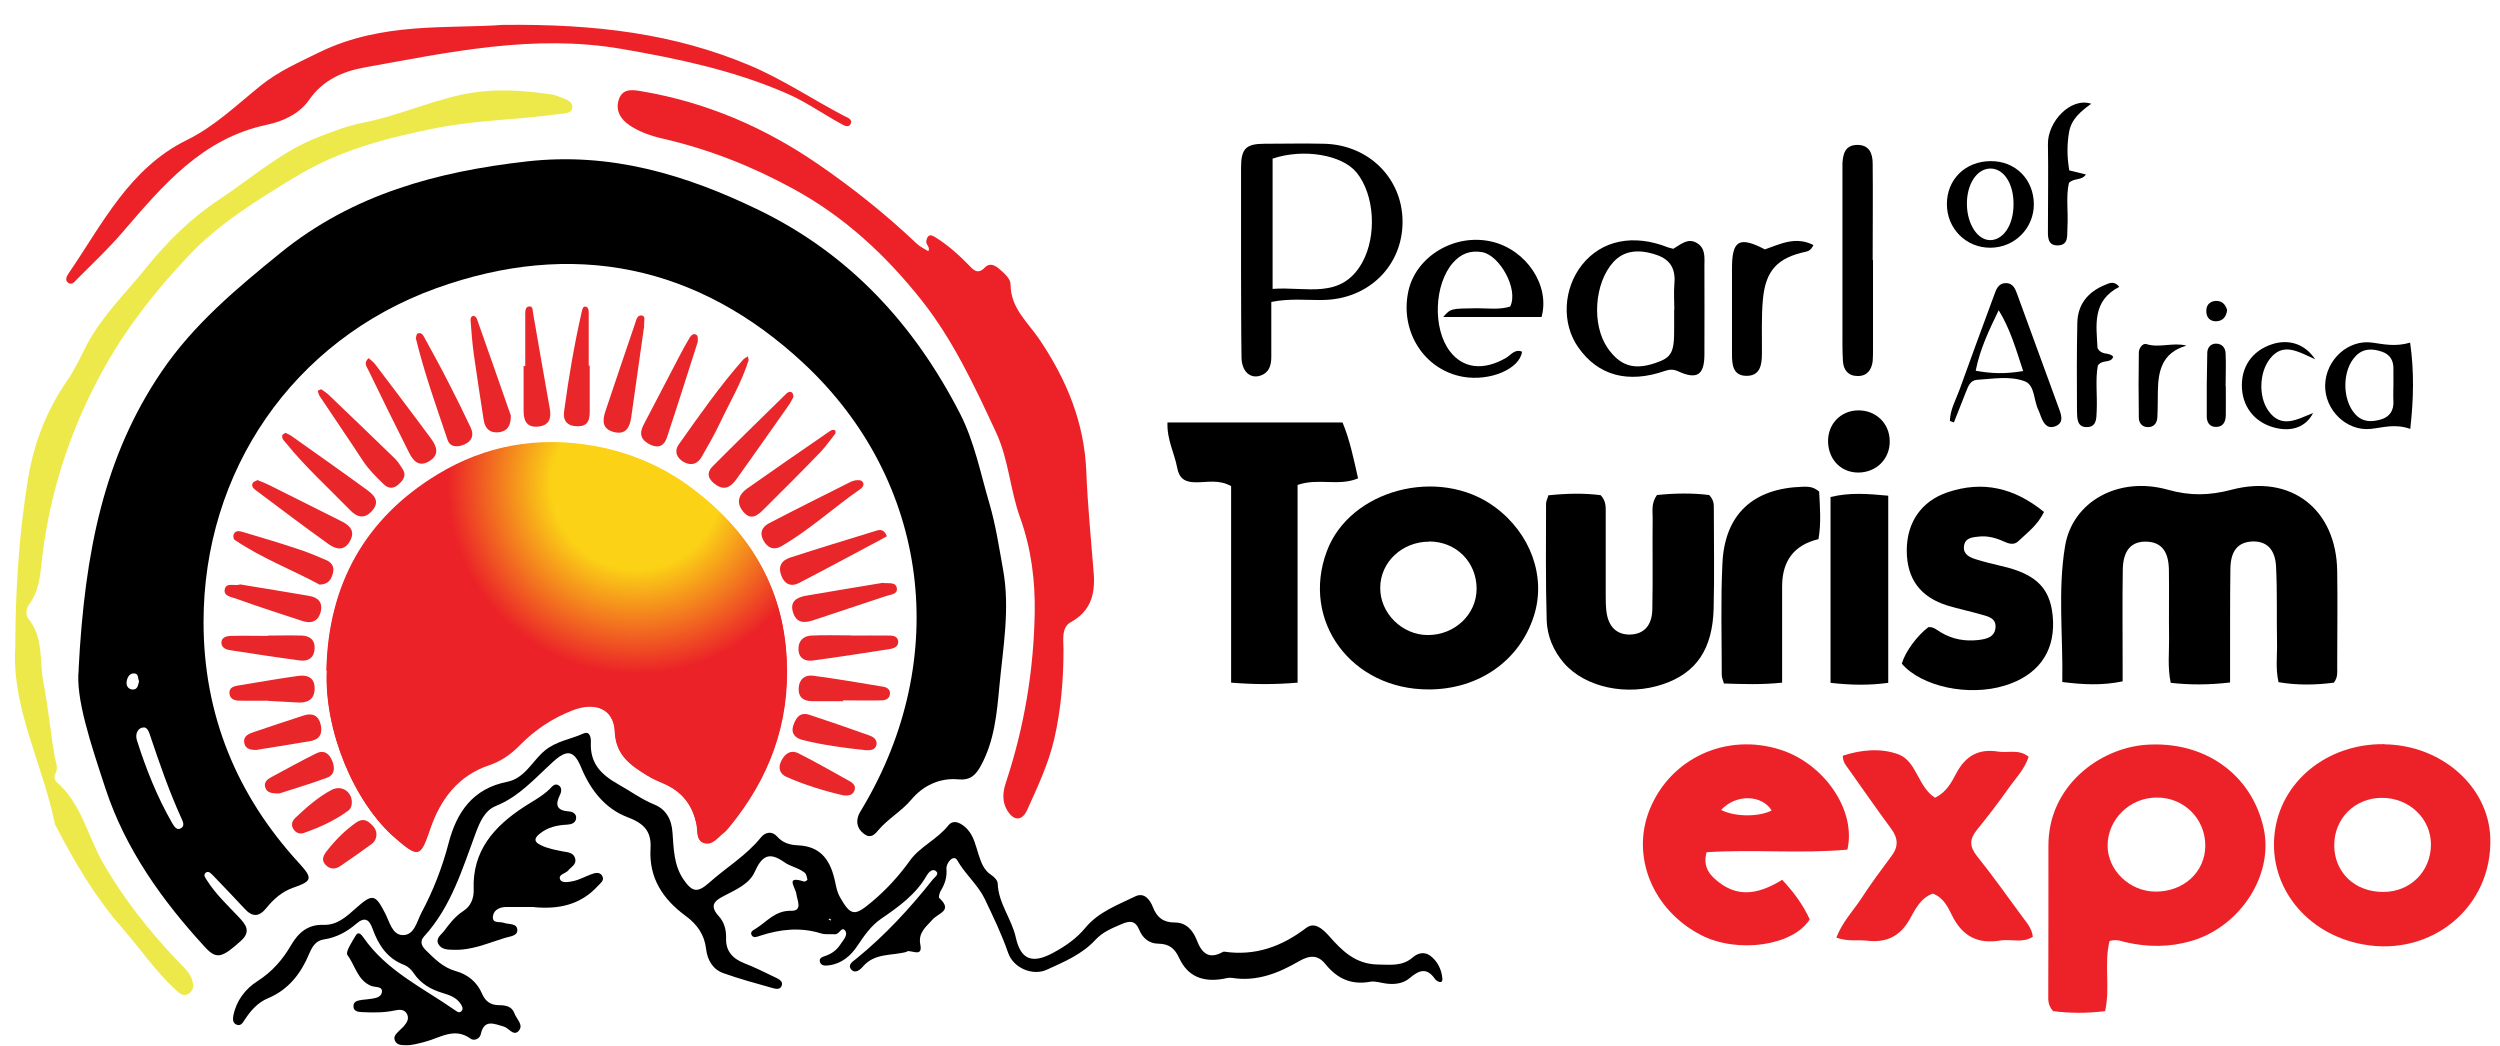 <svg xmlns="http://www.w3.org/2000/svg" width="98" height="41" viewBox="0 0 98 41" fill="none"><path d="M3.08 26.262C3.32 21.563 4.104 17.857 6.327 14.578C7.584 12.718 9.288 11.299 11.012 9.899C13.831 7.618 17.116 6.73 20.641 6.329C23.927 5.953 26.875 6.841 29.759 8.24C33.323 9.977 35.844 12.731 37.632 16.211C38.202 17.325 38.436 18.557 38.786 19.742C39.032 20.578 39.161 21.447 39.317 22.309C39.602 23.857 39.317 25.387 39.174 26.922C39.077 27.972 38.98 29.029 38.462 29.994C38.261 30.37 38.047 30.597 37.567 30.551C36.829 30.48 36.168 30.811 35.727 31.342C35.338 31.802 34.82 32.087 34.438 32.534C34.314 32.683 34.159 32.871 33.919 32.722C33.679 32.567 33.55 32.333 33.627 32.042C33.66 31.906 33.744 31.782 33.815 31.666C37.289 25.827 36.459 18.874 31.515 14.254C27.368 10.379 22.443 9.368 17.084 11.305C11.485 13.334 7.966 18.472 7.979 24.415C7.986 28.024 9.275 31.167 11.718 33.83C12.263 34.426 12.25 34.537 11.498 34.796C11.057 34.951 10.727 35.243 10.442 35.593C10.156 35.949 9.891 35.956 9.586 35.619C9.185 35.185 8.776 34.763 8.368 34.336C8.284 34.252 8.18 34.122 8.07 34.206C7.94 34.303 8.07 34.433 8.122 34.524C8.465 35.062 8.925 35.489 9.359 35.949C9.625 36.234 9.858 36.507 9.45 36.876C8.698 37.556 8.485 37.615 8.038 37.129C6.353 35.301 4.908 33.267 4.136 30.914C3.56 29.165 2.951 27.35 3.087 26.242L3.08 26.262ZM5.646 28.517C5.433 28.504 5.277 28.743 5.368 29.022C5.724 30.143 6.158 31.238 6.748 32.262C6.819 32.379 6.91 32.547 7.066 32.482C7.273 32.392 7.163 32.197 7.104 32.061C6.625 31.005 6.249 29.916 5.88 28.815C5.834 28.685 5.795 28.536 5.64 28.51L5.646 28.517ZM5.452 26.702C5.394 26.611 5.452 26.41 5.264 26.398C5.076 26.385 4.992 26.553 4.966 26.709C4.94 26.858 5.005 27 5.167 27.026C5.381 27.058 5.413 26.884 5.452 26.696V26.702Z" fill="black"></path><path d="M12.794 26.268C12.865 22.924 14.304 20.319 17.162 18.589C19.021 17.462 21.069 17.092 23.259 17.474C24.678 17.721 25.974 18.285 27.083 19.107C29.305 20.76 30.692 22.95 30.828 25.834C30.951 28.348 30.141 30.5 28.567 32.411C28.502 32.489 28.437 32.567 28.353 32.631C28.119 32.813 27.912 33.13 27.581 33.027C27.283 32.929 27.348 32.58 27.303 32.333C27.154 31.549 26.726 31.005 25.994 30.694C25.767 30.597 25.547 30.5 25.339 30.37C24.698 29.975 24.134 29.586 24.095 28.666C24.056 27.778 23.331 27.473 22.43 27.823C21.639 28.128 20.952 28.588 20.363 29.191C20.013 29.547 19.637 29.813 19.157 29.975C17.946 30.383 17.252 31.303 16.851 32.476C16.475 33.59 16.39 33.616 15.509 32.858C13.87 31.459 12.703 28.62 12.807 26.281L12.794 26.268Z" fill="url(#paint0_radial_473_627)"></path><path d="M35.572 37.304C34.982 37.478 34.301 37.336 33.828 37.887C33.725 38.01 33.517 38.191 33.362 37.997C33.213 37.803 33.453 37.679 33.582 37.569C34.703 36.656 35.675 35.599 36.569 34.472C36.641 34.381 36.848 34.258 36.673 34.135C36.55 34.044 36.395 34.2 36.33 34.316C35.902 35.068 35.222 35.547 34.535 36.02C34.146 36.286 33.874 36.681 33.614 37.07C33.349 37.472 32.992 37.777 32.493 37.841C32.351 37.861 32.176 37.867 32.137 37.692C32.105 37.543 32.26 37.505 32.37 37.466C32.61 37.381 32.804 37.239 32.941 37.025C33.044 36.856 33.258 36.662 33.129 36.481C32.992 36.293 32.902 36.636 32.733 36.623C32.552 36.61 32.357 36.643 32.189 36.591C31.379 36.338 30.588 36.422 29.798 36.681C29.681 36.72 29.538 36.785 29.467 36.662C29.383 36.52 29.538 36.461 29.636 36.396C30.07 36.124 30.387 35.69 31.009 35.703C31.476 35.716 31.249 35.288 31.217 35.042C31.178 34.77 30.763 34.316 31.521 34.556C31.554 34.569 31.657 34.498 31.651 34.485C31.632 34.388 31.612 34.271 31.547 34.213C31.308 34.018 30.977 33.966 30.744 33.798C30.141 33.37 29.863 33.558 29.584 34.18C29.37 34.653 28.852 34.873 28.404 35.107C28.003 35.308 27.795 35.496 28.178 35.917C28.392 36.15 28.469 36.448 28.463 36.766C28.443 37.291 28.722 37.582 29.189 37.764C29.603 37.926 30.005 38.127 30.407 38.321C30.53 38.379 30.698 38.464 30.647 38.626C30.595 38.807 30.413 38.768 30.277 38.729C29.636 38.548 28.981 38.373 28.353 38.146C27.938 37.997 27.731 37.634 27.679 37.2C27.614 36.636 27.329 36.234 26.869 35.897C25.987 35.249 25.43 34.413 25.501 33.26C25.54 32.605 25.262 32.282 24.601 32.035C23.739 31.711 23.156 30.985 22.793 30.111C22.508 29.417 22.242 29.352 21.678 29.864C20.978 30.5 20.356 31.225 19.436 31.595C19.002 31.77 18.808 32.23 18.652 32.644C18.121 34.07 17.686 35.547 16.624 36.707C16.455 36.889 16.514 37.07 16.682 37.239C17.032 37.582 17.362 37.926 17.868 38.068C18.341 38.198 18.704 38.502 18.898 38.956C19.028 39.254 19.229 39.397 19.553 39.403C19.805 39.403 20.065 39.442 20.162 39.714C20.24 39.947 20.557 40.187 20.317 40.427C20.116 40.621 19.942 40.291 19.741 40.239C19.384 40.142 18.976 39.928 18.846 40.544C18.808 40.719 18.587 40.816 18.451 40.719C17.816 40.252 17.252 40.686 16.669 40.835C16.41 40.9 16.157 40.984 15.891 40.971C15.729 40.971 15.548 40.965 15.477 40.783C15.412 40.621 15.541 40.518 15.639 40.414C15.691 40.356 15.762 40.304 15.814 40.246C15.937 40.103 16.053 39.947 15.956 39.753C15.852 39.552 15.658 39.572 15.47 39.611C15.049 39.701 14.621 39.695 14.194 39.675C14.032 39.669 13.837 39.643 13.857 39.416C13.87 39.241 14.038 39.222 14.181 39.196C14.258 39.183 14.343 39.183 14.42 39.17C14.641 39.138 14.939 39.131 14.971 38.885C15.004 38.651 14.699 38.71 14.544 38.645C14.006 38.418 13.921 37.835 13.617 37.433C13.533 37.323 13.805 36.902 13.96 36.649C14.051 36.507 14.168 36.636 14.239 36.74C15.146 38.055 16.565 38.716 17.823 39.591C17.907 39.649 17.997 39.734 18.088 39.636C18.172 39.552 18.121 39.449 18.062 39.358C17.894 39.099 17.622 39.008 17.349 38.924C16.889 38.788 16.494 38.561 16.215 38.146C16.131 38.016 15.995 37.887 15.852 37.828C15.179 37.576 14.835 37.044 14.608 36.416C14.472 36.033 14.297 35.923 13.954 36.221C13.598 36.526 13.183 36.753 12.703 36.824C12.379 36.869 12.237 37.109 12.12 37.388C11.796 38.165 11.31 38.794 10.507 39.131C10.098 39.3 9.82 39.623 9.58 39.993C9.515 40.096 9.437 40.22 9.295 40.174C9.12 40.122 9.12 39.954 9.146 39.818C9.262 39.228 9.612 38.768 10.098 38.457C10.668 38.094 11.083 37.615 11.414 37.044C11.699 36.558 12.068 36.234 12.684 36.254C13.215 36.273 13.585 35.93 13.954 35.599C14.602 35.023 14.712 35.048 15.094 35.794C15.269 36.124 15.367 36.643 15.781 36.656C16.248 36.669 16.338 36.118 16.52 35.781C16.98 34.919 17.337 34.005 17.583 33.059C17.9 31.834 18.535 30.914 19.877 30.648C20.576 30.512 20.862 29.832 21.354 29.424C21.821 29.041 22.372 28.983 22.864 28.756C23.117 28.64 23.169 28.905 23.162 29.087C23.123 29.91 23.538 30.35 24.238 30.746C24.704 31.005 25.139 31.329 25.644 31.536C26.11 31.724 26.331 32.12 26.363 32.651C26.409 33.273 26.415 33.921 26.791 34.472C27.141 34.984 27.348 35.003 27.808 34.595C28.476 33.999 29.253 33.539 29.824 32.832C29.999 32.612 30.264 32.567 30.465 32.793C30.692 33.053 30.984 33.124 31.282 33.137C32.221 33.176 32.571 33.778 32.74 34.582C32.779 34.776 32.824 34.99 32.921 35.159C33.349 35.917 33.504 35.917 34.159 35.366C34.742 34.88 35.228 34.349 35.675 33.727C36.057 33.195 36.738 32.904 37.179 32.353C37.386 32.094 37.703 32.275 37.917 32.502C38.176 32.781 38.248 33.15 38.358 33.493C38.462 33.804 38.559 34.109 38.863 34.303C38.974 34.375 39.11 34.517 39.11 34.634C39.136 35.411 39.66 36.02 39.822 36.759C40.017 37.628 40.471 37.783 41.261 37.362C41.747 37.103 42.194 36.798 42.551 36.364C43.062 35.748 43.808 35.476 44.501 35.139C44.858 34.964 45.084 35.275 45.194 35.56C45.356 35.975 45.609 36.163 46.063 36.163C46.497 36.163 46.763 36.468 46.912 36.85C47.1 37.343 47.372 37.628 47.923 37.323C47.942 37.316 47.962 37.304 47.981 37.304C49.199 37.485 50.242 37.109 51.208 36.37C51.526 36.131 51.843 36.403 52.096 36.688C52.608 37.271 53.133 37.796 54.014 37.809C54.513 37.816 54.973 37.887 55.388 37.524C55.576 37.362 55.835 37.291 56.068 37.466C56.36 37.686 56.515 38.023 56.541 38.36C56.561 38.6 56.314 38.47 56.249 38.373C55.919 37.9 55.614 38.042 55.252 38.347C54.999 38.561 54.655 38.6 54.325 38.554C54.124 38.528 53.91 38.451 53.722 38.483C52.983 38.619 52.426 38.373 51.96 37.796C51.668 37.433 51.357 37.427 50.91 37.686C50.119 38.146 49.264 38.489 48.298 38.334C48.182 38.315 48.059 38.347 47.935 38.373C47.139 38.509 46.555 38.269 46.225 37.556C46.043 37.161 45.817 36.999 45.402 36.992C45.045 36.992 44.786 36.766 44.657 36.448C44.508 36.085 44.294 36.085 43.976 36.221C43.6 36.383 43.224 36.532 42.939 36.843C42.414 37.414 41.708 37.705 41.028 38.016C40.483 38.263 39.725 37.952 39.518 37.349C39.265 36.617 38.928 35.923 38.598 35.23C38.332 34.679 37.833 34.271 37.522 33.72C37.386 33.48 37.081 33.817 37.101 34.063C37.127 34.394 37.036 34.66 36.874 34.925C36.829 35.003 36.783 35.172 36.822 35.204C37.367 35.709 36.777 35.787 36.55 36.053C36.323 36.319 35.98 36.545 36.077 37.031C36.181 37.543 35.733 37.232 35.539 37.291L35.572 37.304ZM32.506 36.008C32.506 36.008 32.487 36.033 32.48 36.04C32.506 36.053 32.532 36.072 32.558 36.085C32.558 36.085 32.578 36.066 32.584 36.053C32.558 36.04 32.532 36.02 32.506 36.008Z" fill="black"></path><path d="M42.875 22.484C42.933 23.287 42.764 23.955 41.974 24.389C41.598 24.596 41.689 25.089 41.689 25.458C41.689 26.644 41.592 27.81 41.326 28.97C41.099 29.949 40.671 30.849 40.263 31.757C40.062 32.191 39.745 32.184 39.492 31.782C39.272 31.426 39.304 31.057 39.434 30.668C40.147 28.51 40.522 26.294 40.561 24.019C40.581 22.749 40.425 21.505 39.991 20.3C39.596 19.211 39.544 18.032 39.051 16.962C38.209 15.148 37.36 13.327 36.122 11.765C34.729 10.009 33.103 8.493 31.087 7.398C29.461 6.51 27.782 5.849 25.981 5.434C25.527 5.331 25.074 5.175 24.685 4.916C24.322 4.676 24.102 4.313 24.27 3.866C24.432 3.445 24.834 3.523 25.171 3.581C27.679 4.009 29.947 4.981 32.046 6.419C33.427 7.365 34.723 8.402 35.934 9.549C36.064 9.672 36.233 9.75 36.388 9.847C36.485 9.692 36.284 9.595 36.31 9.459C36.375 9.076 36.595 9.258 36.751 9.355C37.198 9.646 37.593 9.996 37.963 10.379C38.151 10.573 38.319 10.787 38.611 10.482C38.786 10.301 38.986 10.385 39.155 10.528C39.356 10.703 39.615 10.917 39.615 11.156C39.615 12.089 40.309 12.647 40.756 13.321C41.812 14.889 42.505 16.561 42.583 18.479C42.635 19.82 42.771 21.155 42.875 22.49V22.484Z" fill="#EC2228"></path><path d="M0.598 25.354C0.605 23.093 0.747 20.941 1.091 18.816C1.318 17.41 1.81 16.107 2.62 14.941C2.938 14.487 3.158 13.982 3.411 13.502C4.007 12.375 4.921 11.5 5.711 10.521C6.567 9.459 7.506 8.532 8.634 7.793C9.897 6.957 11.038 5.927 12.489 5.37C13.06 5.149 13.643 4.922 14.226 4.812C15.548 4.553 16.779 3.996 18.095 3.711C19.3 3.452 20.479 3.529 21.672 3.711C21.73 3.717 21.795 3.737 21.847 3.763C22.086 3.866 22.449 3.931 22.436 4.21C22.423 4.482 22.047 4.449 21.821 4.482C20.272 4.696 18.697 4.709 17.162 5.007C15.204 5.389 13.299 5.882 11.563 6.944C10.085 7.845 8.614 8.739 7.415 10.003C6.068 11.422 4.869 12.958 3.942 14.681C2.685 17.008 1.901 19.49 1.622 22.127C1.564 22.678 1.493 23.222 1.149 23.682C1.013 23.864 1 24.11 1.117 24.259C1.719 24.998 1.538 25.905 1.7 26.735C1.888 27.713 1.979 28.704 2.147 29.683C2.186 29.903 2.296 30.098 2.173 30.325C2.108 30.435 2.128 30.577 2.225 30.662C3.19 31.497 3.43 32.755 4.026 33.804C4.843 35.23 5.841 36.487 6.962 37.666C7.169 37.887 7.415 38.081 7.519 38.379C7.59 38.58 7.616 38.788 7.422 38.937C7.208 39.092 7.046 38.95 6.891 38.807C6.093 38.075 5.491 37.174 4.778 36.364C3.728 35.165 2.925 33.798 2.192 32.385C2.186 32.366 2.167 32.353 2.16 32.333C1.681 29.955 0.449 27.752 0.598 25.354Z" fill="#EDE94A"></path><path d="M19.695 0.976C23.369 0.931 26.454 1.326 29.39 2.564C30.686 3.108 31.852 3.899 33.096 4.547C33.219 4.611 33.459 4.683 33.329 4.884C33.239 5.02 33.057 4.903 32.941 4.838C32.228 4.443 31.554 3.97 30.815 3.652C28.754 2.758 26.577 2.298 24.361 1.916C20.92 1.326 17.609 2.045 14.271 2.648C13.416 2.804 12.651 3.147 12.12 3.912C11.731 4.469 11.096 4.754 10.468 4.89C7.921 5.421 6.379 7.275 4.81 9.096C4.253 9.744 3.631 10.333 3.028 10.936C2.931 11.033 2.828 11.195 2.672 11.085C2.523 10.975 2.627 10.806 2.698 10.703C4.02 8.772 5.07 6.594 7.331 5.486C8.413 4.955 9.288 4.106 10.221 3.354C10.928 2.784 11.738 2.434 12.541 2.039C14.991 0.847 17.628 1.132 19.695 0.976Z" fill="#EC2228"></path><path d="M20.939 35.554C20.576 35.554 20.207 35.554 19.844 35.554C19.605 35.554 19.365 35.658 19.326 35.897C19.274 36.228 19.592 36.111 19.754 36.176C19.948 36.247 20.279 36.176 20.279 36.468C20.279 36.694 19.98 36.707 19.792 36.766C19.131 36.967 18.496 37.258 17.784 37.232C17.563 37.226 17.311 37.232 17.187 37.012C17.064 36.779 17.291 36.649 17.408 36.494C17.628 36.202 17.842 35.917 18.166 35.709C18.457 35.522 18.581 35.211 18.568 34.867C18.509 33.351 19.371 32.392 20.544 31.627C20.881 31.407 21.25 31.219 21.542 30.934C21.639 30.836 21.749 30.687 21.898 30.785C22.041 30.875 22.009 31.05 21.944 31.173C21.749 31.569 21.84 31.776 22.3 31.808C22.436 31.815 22.598 31.893 22.585 32.068C22.572 32.269 22.384 32.32 22.223 32.327C21.827 32.346 21.458 32.431 21.147 32.69C20.933 32.865 20.927 33.001 21.199 33.13C21.477 33.267 21.775 33.318 22.073 33.377C22.268 33.409 22.508 33.428 22.553 33.681C22.592 33.895 22.384 33.986 22.274 34.122C22.164 34.252 21.86 34.277 21.963 34.485C22.035 34.627 22.307 34.575 22.482 34.537C22.715 34.485 22.935 34.362 23.162 34.277C23.318 34.219 23.499 34.161 23.603 34.329C23.713 34.511 23.538 34.614 23.434 34.731C22.754 35.476 21.886 35.651 20.933 35.56L20.939 35.554Z" fill="black"></path><path d="M16.3 13.256C16.319 13.21 16.319 13.094 16.371 13.075C16.52 13.01 16.591 13.146 16.643 13.243C16.967 13.833 17.285 14.416 17.589 15.012C17.887 15.589 18.172 16.172 18.451 16.762C18.581 17.04 18.516 17.28 18.218 17.416C17.946 17.539 17.648 17.546 17.544 17.241C17.103 15.932 16.637 14.636 16.3 13.256Z" fill="#E92629"></path><path d="M29.351 14.105C29.066 15.012 28.592 15.796 28.204 16.619C27.996 17.06 27.75 17.474 27.51 17.902C27.342 18.2 27.083 18.271 26.791 18.103C26.525 17.948 26.422 17.688 26.603 17.429C27.407 16.295 28.204 15.148 29.13 14.098C29.182 14.04 29.253 14.014 29.318 13.969C29.331 14.021 29.338 14.079 29.344 14.105H29.351Z" fill="#E92629"></path><path d="M11.193 16.969C11.278 17.014 11.355 17.04 11.42 17.086C12.412 17.792 13.409 18.492 14.395 19.211C14.667 19.412 14.906 19.658 14.589 20.021C14.278 20.371 13.986 20.274 13.708 19.982C12.872 19.12 11.977 18.317 11.219 17.377C11.142 17.287 11.038 17.202 11.064 17.066C11.07 17.027 11.142 17.001 11.187 16.969H11.193Z" fill="#E92629"></path><path d="M31.107 15.55C31.042 15.666 30.997 15.777 30.925 15.874C30.251 16.833 29.577 17.792 28.897 18.745C28.703 19.017 28.469 19.263 28.093 19.023C27.795 18.829 27.646 18.57 27.938 18.278C28.878 17.332 29.837 16.399 30.789 15.466C30.86 15.394 30.945 15.317 31.048 15.388C31.087 15.414 31.087 15.492 31.107 15.55Z" fill="#E92629"></path><path d="M25.242 12.841C25.093 13.91 24.918 15.142 24.743 16.366C24.685 16.742 24.542 17.053 24.069 16.937C23.603 16.82 23.609 16.489 23.732 16.12C24.121 14.96 24.51 13.807 24.905 12.653C24.944 12.53 24.983 12.336 25.165 12.368C25.32 12.4 25.236 12.569 25.249 12.841H25.242Z" fill="#E92629"></path><path d="M33.53 18.829C33.666 18.816 33.776 18.809 33.828 18.913C33.887 19.023 33.802 19.114 33.725 19.172C32.675 19.898 31.735 20.773 30.627 21.414C30.329 21.583 30.083 21.479 29.921 21.175C29.759 20.87 29.889 20.65 30.141 20.514C31.197 19.963 32.267 19.431 33.336 18.894C33.407 18.855 33.491 18.842 33.53 18.829Z" fill="#E92629"></path><path d="M12.593 15.258C12.69 15.329 12.774 15.381 12.852 15.446C13.727 16.289 14.608 17.125 15.477 17.973C15.593 18.084 15.678 18.226 15.768 18.362C15.95 18.621 15.82 18.816 15.619 18.991C15.418 19.172 15.217 19.159 15.03 18.971C14.738 18.686 14.453 18.408 14.226 18.064C13.675 17.215 13.098 16.386 12.541 15.543C12.496 15.479 12.476 15.401 12.457 15.323C12.457 15.31 12.541 15.278 12.593 15.258Z" fill="#E92629"></path><path d="M32.746 16.995C32.558 17.228 32.39 17.481 32.182 17.701C31.45 18.459 30.705 19.205 29.953 19.95C29.72 20.183 29.448 20.436 29.137 20.06C28.858 19.73 28.936 19.405 29.266 19.166C30.329 18.414 31.398 17.682 32.468 16.943C32.545 16.891 32.63 16.814 32.74 16.872C32.759 16.885 32.746 16.943 32.753 16.988L32.746 16.995Z" fill="#E92629"></path><path d="M27.355 13.392C26.953 14.643 26.558 15.9 26.143 17.151C26.039 17.474 25.812 17.591 25.476 17.423C25.132 17.254 25.048 17.008 25.216 16.677C25.683 15.777 26.149 14.882 26.622 13.982C26.752 13.729 26.888 13.483 27.031 13.243C27.076 13.165 27.167 13.055 27.277 13.113C27.387 13.165 27.342 13.288 27.355 13.399V13.392Z" fill="#E92629"></path><path d="M20.59 14.345C20.59 13.658 20.59 12.964 20.59 12.277C20.59 12.174 20.602 11.999 20.771 12.012C20.888 12.018 20.881 12.161 20.894 12.258C21.114 13.515 21.328 14.779 21.555 16.036C21.62 16.425 21.51 16.684 21.088 16.723C20.654 16.762 20.525 16.496 20.525 16.114C20.525 15.524 20.525 14.934 20.525 14.351C20.544 14.351 20.564 14.351 20.59 14.351V14.345Z" fill="#E92629"></path><path d="M20.026 16.302C20.026 16.723 19.864 16.904 19.559 16.943C19.216 16.988 19.015 16.807 18.963 16.477C18.827 15.615 18.697 14.753 18.574 13.891C18.516 13.47 18.483 13.049 18.451 12.621C18.445 12.53 18.425 12.4 18.568 12.381C18.607 12.381 18.671 12.446 18.691 12.491C19.151 13.787 19.605 15.09 20.026 16.295V16.302Z" fill="#E92629"></path><path d="M10.085 18.816C10.26 18.887 10.416 18.945 10.558 19.017C11.504 19.49 12.444 19.963 13.39 20.436C13.727 20.604 13.928 20.825 13.721 21.207C13.507 21.602 13.183 21.544 12.891 21.337C11.932 20.65 10.992 19.943 10.053 19.237C9.962 19.166 9.839 19.081 9.904 18.939C9.93 18.881 10.027 18.861 10.085 18.822V18.816Z" fill="#E92629"></path><path d="M14.453 14.04C14.544 14.124 14.641 14.189 14.712 14.286C15.444 15.258 16.183 16.224 16.902 17.202C17.116 17.494 17.246 17.831 16.818 18.084C16.423 18.317 16.203 18.071 16.047 17.766C15.496 16.677 14.965 15.589 14.433 14.494C14.375 14.377 14.245 14.215 14.446 14.046L14.453 14.04Z" fill="#E92629"></path><path d="M34.768 21.019C34.71 21.052 34.625 21.103 34.535 21.149C33.465 21.719 32.396 22.296 31.321 22.853C31.023 23.009 30.763 22.911 30.634 22.581C30.491 22.231 30.614 21.978 30.964 21.861C32.059 21.505 33.161 21.168 34.263 20.831C34.418 20.786 34.619 20.669 34.768 21.019Z" fill="#E92629"></path><path d="M12.509 22.905C11.459 22.341 10.26 21.881 9.197 21.162C9.152 21.129 9.133 21 9.159 20.948C9.236 20.773 9.398 20.818 9.528 20.857C10.228 21.064 10.928 21.272 11.627 21.505C12.016 21.628 12.392 21.784 12.768 21.946C13.001 22.043 13.124 22.218 13.047 22.484C12.982 22.704 12.891 22.911 12.509 22.918V22.905Z" fill="#E92629"></path><path d="M34.619 22.853C34.846 22.879 35.124 22.801 35.157 23.067C35.189 23.294 34.917 23.307 34.755 23.358C33.796 23.682 32.83 23.993 31.871 24.317C31.515 24.434 31.217 24.421 31.087 24.006C30.951 23.572 31.236 23.417 31.593 23.352C32.61 23.177 33.627 23.009 34.612 22.846L34.619 22.853Z" fill="#E92629"></path><path d="M23.117 14.338C23.117 14.947 23.117 15.556 23.117 16.159C23.117 16.483 23.026 16.716 22.637 16.71C22.248 16.71 22.061 16.496 22.112 16.133C22.287 14.811 22.514 13.496 22.812 12.187C22.832 12.109 22.858 12.005 22.948 12.018C23.071 12.038 23.078 12.167 23.078 12.264C23.078 12.951 23.078 13.645 23.078 14.332H23.117V14.338Z" fill="#E92629"></path><path d="M9.424 22.911C10.319 23.06 11.219 23.203 12.114 23.358C12.463 23.417 12.671 23.611 12.567 24C12.463 24.369 12.191 24.453 11.854 24.343C10.986 24.058 10.124 23.78 9.262 23.469C9.081 23.404 8.737 23.371 8.815 23.08C8.893 22.814 9.21 22.995 9.424 22.905V22.911Z" fill="#E92629"></path><path d="M33.388 24.914C33.854 24.914 34.321 24.907 34.787 24.914C34.962 24.914 35.196 24.907 35.209 25.153C35.222 25.354 35.027 25.419 34.872 25.445C33.867 25.601 32.869 25.756 31.865 25.892C31.58 25.931 31.327 25.827 31.301 25.484C31.282 25.14 31.47 24.933 31.8 24.914C32.325 24.888 32.856 24.907 33.381 24.907L33.388 24.914Z" fill="#E92629"></path><path d="M10.5 24.914C10.947 24.914 11.394 24.901 11.841 24.914C12.139 24.927 12.347 25.082 12.334 25.413C12.321 25.776 12.094 25.931 11.77 25.892C10.843 25.769 9.923 25.626 9.003 25.484C8.841 25.458 8.673 25.38 8.679 25.179C8.692 24.978 8.88 24.933 9.042 24.927C9.528 24.914 10.014 24.927 10.5 24.927C10.5 24.927 10.5 24.92 10.5 24.914Z" fill="#E92629"></path><path d="M33.057 27.486C32.649 27.486 32.247 27.486 31.839 27.486C31.509 27.486 31.288 27.344 31.308 26.974C31.327 26.624 31.554 26.443 31.878 26.488C32.798 26.611 33.718 26.767 34.638 26.922C34.781 26.948 34.91 27.039 34.885 27.214C34.865 27.389 34.716 27.447 34.574 27.454C34.068 27.467 33.563 27.454 33.051 27.454C33.051 27.467 33.051 27.473 33.051 27.486H33.057Z" fill="#E92629"></path><path d="M33.971 29.411C33.103 29.32 32.28 29.21 31.47 29.009C31.184 28.938 30.99 28.763 31.1 28.432C31.197 28.141 31.359 27.901 31.722 28.018C32.513 28.277 33.291 28.549 34.075 28.828C34.224 28.879 34.386 28.983 34.36 29.177C34.321 29.417 34.114 29.404 33.971 29.411Z" fill="#E92629"></path><path d="M10.493 27.467C10.195 27.467 9.807 27.473 9.418 27.467C9.236 27.467 9.023 27.428 8.997 27.201C8.964 26.961 9.159 26.896 9.347 26.871C10.131 26.741 10.908 26.605 11.692 26.495C12.068 26.443 12.347 26.573 12.334 27.013C12.321 27.434 12.042 27.558 11.673 27.538C11.31 27.519 10.941 27.499 10.493 27.473V27.467Z" fill="#E92629"></path><path d="M10.085 29.398C9.878 29.398 9.625 29.398 9.573 29.113C9.528 28.86 9.748 28.763 9.943 28.698C10.597 28.478 11.252 28.257 11.913 28.044C12.237 27.94 12.483 28.044 12.567 28.387C12.658 28.743 12.541 28.99 12.152 29.054C11.472 29.171 10.785 29.275 10.085 29.391V29.398Z" fill="#E92629"></path><path d="M33.018 31.167C32.306 31.005 31.554 30.772 30.828 30.454C30.569 30.337 30.491 30.104 30.621 29.838C30.757 29.553 30.99 29.372 31.308 29.534C31.975 29.871 32.63 30.247 33.284 30.61C33.433 30.687 33.569 30.804 33.491 30.998C33.42 31.173 33.258 31.206 33.025 31.173L33.018 31.167Z" fill="#E92629"></path><path d="M10.954 31.102C10.649 31.109 10.461 31.076 10.396 30.862C10.338 30.674 10.474 30.551 10.617 30.474C11.206 30.156 11.796 29.832 12.392 29.534C12.697 29.385 12.904 29.534 13.021 29.819C13.131 30.091 13.131 30.37 12.82 30.486C12.172 30.726 11.511 30.921 10.954 31.102Z" fill="#E92629"></path><path d="M13.792 31.465C13.792 31.595 13.746 31.711 13.643 31.782C13.118 32.171 12.522 32.437 11.913 32.651C11.751 32.709 11.589 32.651 11.491 32.482C11.394 32.314 11.466 32.165 11.589 32.048C12.016 31.646 12.463 31.251 12.982 30.973C13.384 30.752 13.798 31.031 13.792 31.459V31.465Z" fill="#E92629"></path><path d="M14.757 32.683C14.757 32.871 14.686 33.001 14.569 33.085C14.161 33.383 13.746 33.675 13.325 33.96C13.137 34.083 12.93 34.077 12.768 33.908C12.58 33.72 12.677 33.532 12.807 33.364C13.131 32.949 13.5 32.573 13.934 32.262C14.096 32.145 14.265 32.094 14.44 32.217C14.608 32.34 14.738 32.489 14.757 32.67V32.683Z" fill="#E92629"></path><path d="M87.412 26.754C86.583 26.851 85.844 26.851 85.093 26.767C84.963 26.151 85.034 25.581 85.028 25.017C85.015 24.123 85.034 23.229 85.021 22.328C85.008 21.602 84.717 21.252 84.147 21.233C83.55 21.213 83.226 21.57 83.213 22.328C83.194 23.546 83.207 24.771 83.207 25.989C83.207 26.21 83.207 26.43 83.207 26.709C82.403 26.877 81.658 26.838 80.842 26.735C80.874 24.92 80.66 23.145 80.952 21.401C81.243 19.658 83.045 18.654 84.983 19.198C85.864 19.444 86.603 19.425 87.477 19.198C89.823 18.576 91.586 19.976 91.618 22.386C91.638 23.65 91.618 24.907 91.618 26.171C91.618 26.352 91.65 26.54 91.489 26.76C90.802 26.851 90.063 26.87 89.318 26.741C89.195 26.197 89.272 25.691 89.259 25.186C89.24 24.188 89.272 23.19 89.221 22.198C89.182 21.512 88.838 21.207 88.287 21.226C87.737 21.252 87.445 21.583 87.432 22.276C87.412 23.52 87.425 24.758 87.419 26.002C87.419 26.223 87.419 26.443 87.419 26.747L87.412 26.754Z" fill="black"></path><path d="M82.696 36.882C82.469 37.77 82.728 38.696 82.521 39.636C81.808 39.727 81.115 39.72 80.48 39.636C80.272 39.403 80.292 39.189 80.292 38.995C80.292 37.044 80.305 35.093 80.298 33.143C80.298 30.804 82.301 29.333 84.109 29.197C86.389 29.028 88.262 30.331 88.735 32.469C89.137 34.283 87.835 36.312 85.916 36.882C85.055 37.135 84.193 37.135 83.324 36.934C83.15 36.895 82.981 36.804 82.689 36.889L82.696 36.882ZM86.448 33.15C86.448 32.093 85.612 31.257 84.543 31.264C83.486 31.264 82.618 32.119 82.618 33.15C82.618 34.108 83.474 34.938 84.478 34.951C85.593 34.964 86.448 34.186 86.448 33.143V33.15Z" fill="#EC2228"></path><path d="M56.017 27.026C52.978 27.039 50.988 24.343 52.012 21.608C52.907 19.198 56.393 18.271 58.577 19.859C60.002 20.895 60.624 22.619 60.125 24.155C59.562 25.905 57.968 27.019 56.023 27.026H56.017ZM56.023 21.233C54.967 21.233 54.112 22.029 54.105 23.034C54.092 24.032 54.961 24.894 55.972 24.894C57.028 24.894 57.883 24.084 57.883 23.079C57.883 22.029 57.08 21.226 56.023 21.226V21.233Z" fill="black"></path><path d="M93.472 29.177C95.714 29.209 97.554 30.836 97.619 32.845C97.71 35.54 95.332 37.523 92.616 37.018C90.407 36.61 88.936 34.763 89.162 32.689C89.383 30.642 91.223 29.138 93.472 29.171V29.177ZM91.502 33.13C91.502 34.199 92.312 34.97 93.426 34.964C94.483 34.964 95.28 34.167 95.293 33.123C95.305 32.093 94.437 31.264 93.355 31.276C92.305 31.283 91.502 32.087 91.502 33.13Z" fill="#EC2228"></path><path d="M69.858 34.484C70.325 34.983 70.688 35.482 70.941 36.039C70.286 37.083 68.102 37.387 66.683 36.655C64.784 35.676 63.923 33.571 64.668 31.73C65.484 29.715 67.681 28.71 69.8 29.391C71.511 29.942 72.774 31.763 72.418 33.305C70.604 33.473 68.744 33.285 66.897 33.408C66.735 34.018 67.052 34.335 67.409 34.607C68.212 35.21 69.01 35.009 69.858 34.491V34.484ZM67.467 31.75C68.012 32.028 68.958 32.028 69.45 31.769C69.055 31.147 68.05 31.121 67.467 31.75Z" fill="#EC2228"></path><path d="M50.871 26.76C49.944 26.838 49.141 26.831 48.26 26.76V19.055C47.767 18.783 47.307 18.913 46.873 18.906C46.458 18.906 46.225 18.764 46.147 18.342C46.043 17.772 45.739 17.241 45.765 16.56H52.627C52.912 17.241 53.061 17.973 53.236 18.751C52.478 19.075 51.675 18.725 50.865 19.01V26.747L50.871 26.76Z" fill="black"></path><path d="M60.682 19.418C61.414 19.34 62.108 19.327 62.749 19.412C62.989 19.677 62.937 19.93 62.944 20.17C62.944 21.207 62.944 22.243 62.944 23.287C62.944 23.514 62.944 23.734 62.97 23.954C63.041 24.57 63.378 24.887 63.903 24.874C64.428 24.861 64.758 24.531 64.771 23.896C64.797 22.697 64.771 21.492 64.784 20.293C64.784 20.014 64.726 19.723 64.953 19.405C65.633 19.334 66.346 19.321 67 19.405C67.188 19.606 67.182 19.774 67.182 19.936C67.182 21.239 67.208 22.541 67.175 23.844C67.136 25.445 66.495 26.378 65.199 26.818C63.78 27.304 62.134 26.948 61.304 25.989C60.89 25.509 60.65 24.926 60.63 24.317C60.585 22.794 60.605 21.265 60.605 19.742C60.605 19.664 60.643 19.587 60.695 19.424L60.682 19.418Z" fill="black"></path><path d="M79.526 29.657C79.364 30.162 79.001 30.519 78.716 30.927C78.328 31.478 77.919 32.009 77.498 32.528C77.207 32.884 77.194 33.176 77.492 33.551C78.114 34.329 78.691 35.139 79.28 35.943C79.442 36.163 79.643 36.377 79.688 36.72C79.28 36.986 78.826 36.798 78.405 36.869C77.537 37.012 76.928 36.707 76.526 35.897C76.364 35.573 76.196 35.191 75.768 35.029C75.288 35.197 75.075 35.651 74.861 36.033C74.478 36.714 73.941 36.96 73.195 36.876C72.82 36.83 72.431 36.921 71.984 36.753C72.223 36.137 72.651 35.696 72.975 35.204C73.338 34.64 73.74 34.102 74.141 33.564C74.433 33.182 74.407 32.852 74.122 32.469C73.552 31.705 73.014 30.914 72.457 30.137C72.366 30.007 72.243 29.89 72.236 29.625C72.956 29.385 73.753 29.314 74.439 29.579C75.133 29.851 75.185 30.849 75.852 31.27C76.293 31.063 76.5 30.668 76.688 30.311C77.051 29.625 77.569 29.339 78.328 29.462C78.71 29.527 79.138 29.352 79.52 29.663L79.526 29.657Z" fill="#EC2228"></path><path d="M80.123 20.073C79.864 20.604 79.456 20.89 79.112 21.22C78.944 21.382 78.73 21.311 78.535 21.22C78.237 21.084 77.92 21 77.59 21.032C77.324 21.058 77.019 21.077 76.987 21.421C76.954 21.719 77.194 21.842 77.44 21.92C77.771 22.023 78.108 22.108 78.445 22.186C79.877 22.509 80.434 23.106 80.48 24.369C80.519 25.607 79.858 26.488 78.581 26.877C77.168 27.311 75.321 26.916 74.55 26.015C74.686 25.549 75.147 24.92 75.594 24.583C75.794 24.564 75.93 24.7 76.086 24.791C76.54 25.063 77.032 25.147 77.551 25.089C77.862 25.05 78.192 24.985 78.225 24.596C78.25 24.22 77.92 24.162 77.648 24.084C77.22 23.961 76.779 23.87 76.352 23.741C75.276 23.41 74.745 22.691 74.745 21.576C74.745 20.468 75.328 19.645 76.332 19.302C77.725 18.829 78.957 19.12 80.123 20.067V20.073Z" fill="black"></path><path d="M71.31 19.263C71.343 19.878 71.394 20.513 71.284 21.135C70.338 21.36 69.863 21.974 69.859 22.976C69.859 24.213 69.859 25.451 69.859 26.76C69.068 26.844 68.329 26.818 67.578 26.793C67.539 26.656 67.493 26.559 67.493 26.468C67.493 25.004 67.448 23.54 67.519 22.081C67.61 20.157 68.725 19.14 70.656 19.081C70.856 19.081 71.064 19.055 71.317 19.276L71.31 19.263Z" fill="black"></path><path d="M49.835 11.836C49.835 12.569 49.835 13.275 49.835 13.982C49.835 14.306 49.763 14.597 49.42 14.72C49.018 14.863 48.681 14.571 48.668 14.027C48.649 12.886 48.655 11.746 48.649 10.612C48.649 9.27 48.649 7.929 48.649 6.581C48.649 5.817 48.843 5.635 49.582 5.635C50.353 5.635 51.131 5.616 51.902 5.635C53.658 5.674 54.98 6.996 54.98 8.694C54.98 10.424 53.645 11.733 51.863 11.759C51.221 11.772 50.573 11.688 49.835 11.836ZM49.886 11.325C51.202 11.221 52.582 11.772 53.405 10.281C53.975 9.245 53.891 7.631 53.172 6.756C52.608 6.069 51.098 5.81 49.886 6.218V11.325Z" fill="black"></path><path d="M71.757 19.483C72.522 19.295 73.234 19.36 74.019 19.431V26.767C73.28 26.87 72.548 26.858 71.757 26.767V19.483Z" fill="black"></path><path d="M65.588 9.756C65.893 9.581 66.152 9.322 66.502 9.516C66.871 9.724 66.813 10.1 66.813 10.443C66.813 11.603 66.82 12.756 66.813 13.916C66.807 14.707 66.515 14.888 65.789 14.558C65.608 14.474 65.459 14.474 65.271 14.538C63.819 15.044 62.646 14.726 61.869 13.618C61.208 12.685 61.273 11.318 62.018 10.378C62.789 9.413 64.033 9.16 65.387 9.698C65.446 9.717 65.504 9.73 65.601 9.756H65.588ZM65.64 12.134C65.64 12.134 65.64 12.134 65.634 12.134C65.634 11.81 65.608 11.48 65.634 11.162C65.692 10.586 65.517 10.184 64.927 9.989C64.215 9.75 63.651 9.827 63.242 10.274C62.497 11.098 62.387 12.724 63.016 13.638C63.502 14.338 64.04 14.512 64.862 14.24C65.53 14.02 65.634 13.832 65.627 12.867C65.627 12.62 65.627 12.38 65.627 12.134H65.64Z" fill="black"></path><path d="M60.442 12.426H56.574C56.871 12.089 56.871 12.096 57.889 12.083C58.33 12.083 58.777 12.148 59.198 12.018C59.541 11.338 58.783 10.009 58.109 9.886C57.643 9.802 57.273 9.944 56.962 10.294C56.217 11.137 56.152 12.88 56.839 13.774C57.351 14.448 58.155 14.539 59.029 14.033C59.224 13.923 59.379 13.664 59.664 13.787C59.574 14.461 58.414 14.954 57.358 14.772C55.835 14.506 54.869 13.003 55.206 11.422C55.498 10.048 57.027 9.134 58.472 9.471C59.82 9.782 60.773 11.182 60.429 12.426H60.442Z" fill="black"></path><path d="M73.422 10.197C73.422 11.357 73.422 12.517 73.422 13.677C73.422 13.839 73.422 14.001 73.409 14.163C73.364 14.5 73.189 14.746 72.82 14.74C72.45 14.74 72.262 14.5 72.243 14.157C72.217 13.729 72.224 13.301 72.224 12.873C72.224 10.819 72.224 8.765 72.224 6.711C72.224 6.607 72.224 6.51 72.224 6.406C72.243 6.037 72.327 5.694 72.787 5.681C73.273 5.668 73.409 6.011 73.409 6.413C73.422 7.676 73.409 8.934 73.409 10.197H73.422Z" fill="black"></path><path d="M71.089 9.601C70.992 9.802 70.901 9.841 70.797 9.866C69.689 10.1 69.21 10.592 69.106 11.739C69.041 12.445 69.074 13.158 69.067 13.871C69.067 14.305 68.996 14.746 68.445 14.733C67.927 14.72 67.894 14.286 67.894 13.884C67.894 12.763 67.894 11.649 67.894 10.527C67.894 9.419 68.173 9.251 69.184 9.776C69.773 9.575 70.383 9.244 71.089 9.607V9.601Z" fill="black"></path><path d="M76.436 16.522C76.436 16.068 76.669 15.679 76.818 15.264C77.259 14.04 77.706 12.822 78.16 11.597C78.244 11.37 78.315 11.104 78.626 11.098C78.937 11.098 79.009 11.357 79.093 11.584C79.637 13.074 80.182 14.565 80.726 16.055C80.823 16.321 80.894 16.593 80.551 16.716C80.246 16.82 80.11 16.593 80.013 16.353C79.974 16.256 79.948 16.159 79.903 16.068C79.715 15.692 79.773 15.102 79.372 14.947C78.788 14.727 78.127 14.85 77.499 14.889C77.233 14.908 77.155 15.141 77.071 15.349C76.909 15.757 76.747 16.159 76.592 16.561L76.443 16.502L76.436 16.522ZM79.307 14.545C79.022 13.67 78.795 12.886 78.348 12.161C77.978 12.932 77.622 13.658 77.447 14.532C78.069 14.649 78.62 14.662 79.307 14.545Z" fill="black"></path><path d="M94.483 16.813C93.874 16.6 93.414 16.762 92.934 16.813C91.975 16.911 91.12 16.062 91.146 15.09C91.172 14.105 92.047 13.295 92.999 13.431C93.453 13.496 93.9 13.599 94.477 13.431C94.639 14.578 94.613 15.641 94.483 16.813ZM93.822 15.103C93.822 14.902 93.822 14.701 93.822 14.494C93.835 14.157 93.712 13.904 93.375 13.787C93.012 13.664 92.656 13.645 92.358 13.943C91.807 14.487 91.8 15.66 92.325 16.237C92.617 16.554 92.96 16.548 93.33 16.444C93.686 16.34 93.842 16.081 93.822 15.712C93.809 15.511 93.822 15.31 93.822 15.103Z" fill="black"></path><path d="M78.029 6.316C79.001 6.309 79.72 7.022 79.727 8.007C79.727 8.953 78.969 9.711 78.016 9.711C77.064 9.711 76.318 8.96 76.318 8C76.318 7.035 77.038 6.322 78.029 6.316ZM78.93 8.046C78.949 7.229 78.567 6.614 78.036 6.607C77.498 6.601 77.09 7.216 77.103 8.02C77.115 8.785 77.517 9.407 78.01 9.413C78.522 9.413 78.917 8.843 78.93 8.052V8.046Z" fill="black"></path><path d="M74.077 17.286C74.09 17.986 73.559 18.518 72.852 18.524C72.178 18.53 71.68 18.025 71.66 17.325C71.641 16.638 72.14 16.107 72.814 16.087C73.526 16.068 74.071 16.587 74.077 17.286Z" fill="black"></path><path d="M81.108 6.678C81.335 6.737 81.523 6.782 81.769 6.84C81.588 7.093 81.309 6.963 81.102 7.171C80.978 7.702 81.082 8.311 81.043 8.914C81.024 9.206 81.108 9.607 80.674 9.62C80.233 9.633 80.279 9.238 80.279 8.94C80.279 7.845 80.298 6.75 80.279 5.648C80.266 4.773 81.166 3.801 81.976 4.067C81.568 4.365 81.199 4.663 81.108 5.175C81.024 5.661 81.024 6.14 81.115 6.678H81.108Z" fill="black"></path><path d="M83.084 11.24C81.989 11.797 82.183 12.776 82.222 13.644C82.384 13.955 82.695 13.787 82.838 13.988C82.74 14.26 82.41 14.072 82.235 14.331C82.131 14.888 82.222 15.517 82.189 16.139C82.177 16.405 82.189 16.722 81.827 16.742C81.418 16.761 81.425 16.405 81.418 16.126C81.412 14.973 81.405 13.813 81.431 12.659C81.444 11.934 81.846 11.447 82.501 11.175C82.676 11.104 82.87 10.987 83.077 11.247L83.084 11.24Z" fill="black"></path><path d="M90.744 14.079C90.057 13.768 89.487 13.411 88.975 14.072C88.567 14.597 88.528 15.53 88.91 16.088C89.422 16.826 90.044 16.438 90.673 16.191C90.401 16.723 89.869 16.924 89.234 16.781C88.45 16.606 87.945 16.029 87.886 15.252C87.828 14.403 88.269 13.748 89.079 13.489C89.714 13.288 90.342 13.47 90.751 14.079H90.744Z" fill="black"></path><path d="M85.696 13.553C84.756 13.826 84.6 14.538 84.588 15.335C84.581 15.679 84.588 16.022 84.568 16.366C84.555 16.593 84.425 16.755 84.179 16.742C83.959 16.735 83.842 16.567 83.842 16.372C83.829 15.523 83.829 14.668 83.842 13.819C83.842 13.651 83.991 13.443 84.14 13.489C84.652 13.651 85.164 13.411 85.702 13.547L85.696 13.553Z" fill="black"></path><path d="M87.251 15.135C87.251 15.517 87.257 15.906 87.251 16.288C87.244 16.535 87.147 16.736 86.862 16.736C86.603 16.736 86.505 16.535 86.505 16.327C86.499 15.498 86.505 14.668 86.525 13.839C86.525 13.651 86.635 13.476 86.862 13.47C87.108 13.47 87.238 13.638 87.244 13.858C87.264 14.28 87.244 14.707 87.244 15.135C87.244 15.135 87.244 15.135 87.251 15.135Z" fill="black"></path><path d="M87.303 12.154C87.271 12.432 87.122 12.588 86.869 12.595C86.636 12.595 86.493 12.452 86.487 12.212C86.48 11.979 86.597 11.823 86.837 11.797C87.103 11.778 87.239 11.934 87.303 12.154Z" fill="black"></path><path d="M12.808 26.292C12.88 22.948 14.318 20.343 17.176 18.613C19.036 17.485 21.083 17.116 23.274 17.498C24.693 17.745 25.989 18.308 27.097 19.131C29.32 20.784 30.706 22.974 30.842 25.858C30.965 28.372 30.155 30.523 28.581 32.435C28.516 32.513 28.451 32.591 28.367 32.655C28.134 32.837 27.926 33.154 27.596 33.051C27.298 32.953 27.363 32.603 27.317 32.357C27.168 31.573 26.741 31.029 26.008 30.718C25.782 30.621 25.561 30.523 25.354 30.394C24.712 29.998 24.148 29.61 24.11 28.689C24.071 27.802 23.345 27.497 22.444 27.847C21.654 28.152 20.967 28.612 20.377 29.214C20.027 29.571 19.651 29.837 19.172 29.998C17.96 30.407 17.267 31.327 16.865 32.5C16.489 33.614 16.405 33.64 15.523 32.882C13.884 31.483 12.718 28.644 12.821 26.305L12.808 26.292Z" fill="url(#paint1_radial_473_627)"></path><defs><radialGradient id="paint0_radial_473_627" cx="0" cy="0" r="1" gradientUnits="userSpaceOnUse" gradientTransform="translate(24.952 18.995) scale(8.534)"><stop offset="0.39" stop-color="#FBD216"></stop><stop offset="0.87" stop-color="#EB2228"></stop></radialGradient><radialGradient id="paint1_radial_473_627" cx="0" cy="0" r="1" gradientUnits="userSpaceOnUse" gradientTransform="translate(24.952 18.995) scale(8.534)"><stop offset="0.39" stop-color="#FBD216"></stop><stop offset="0.87" stop-color="#EB2228"></stop></radialGradient></defs></svg>